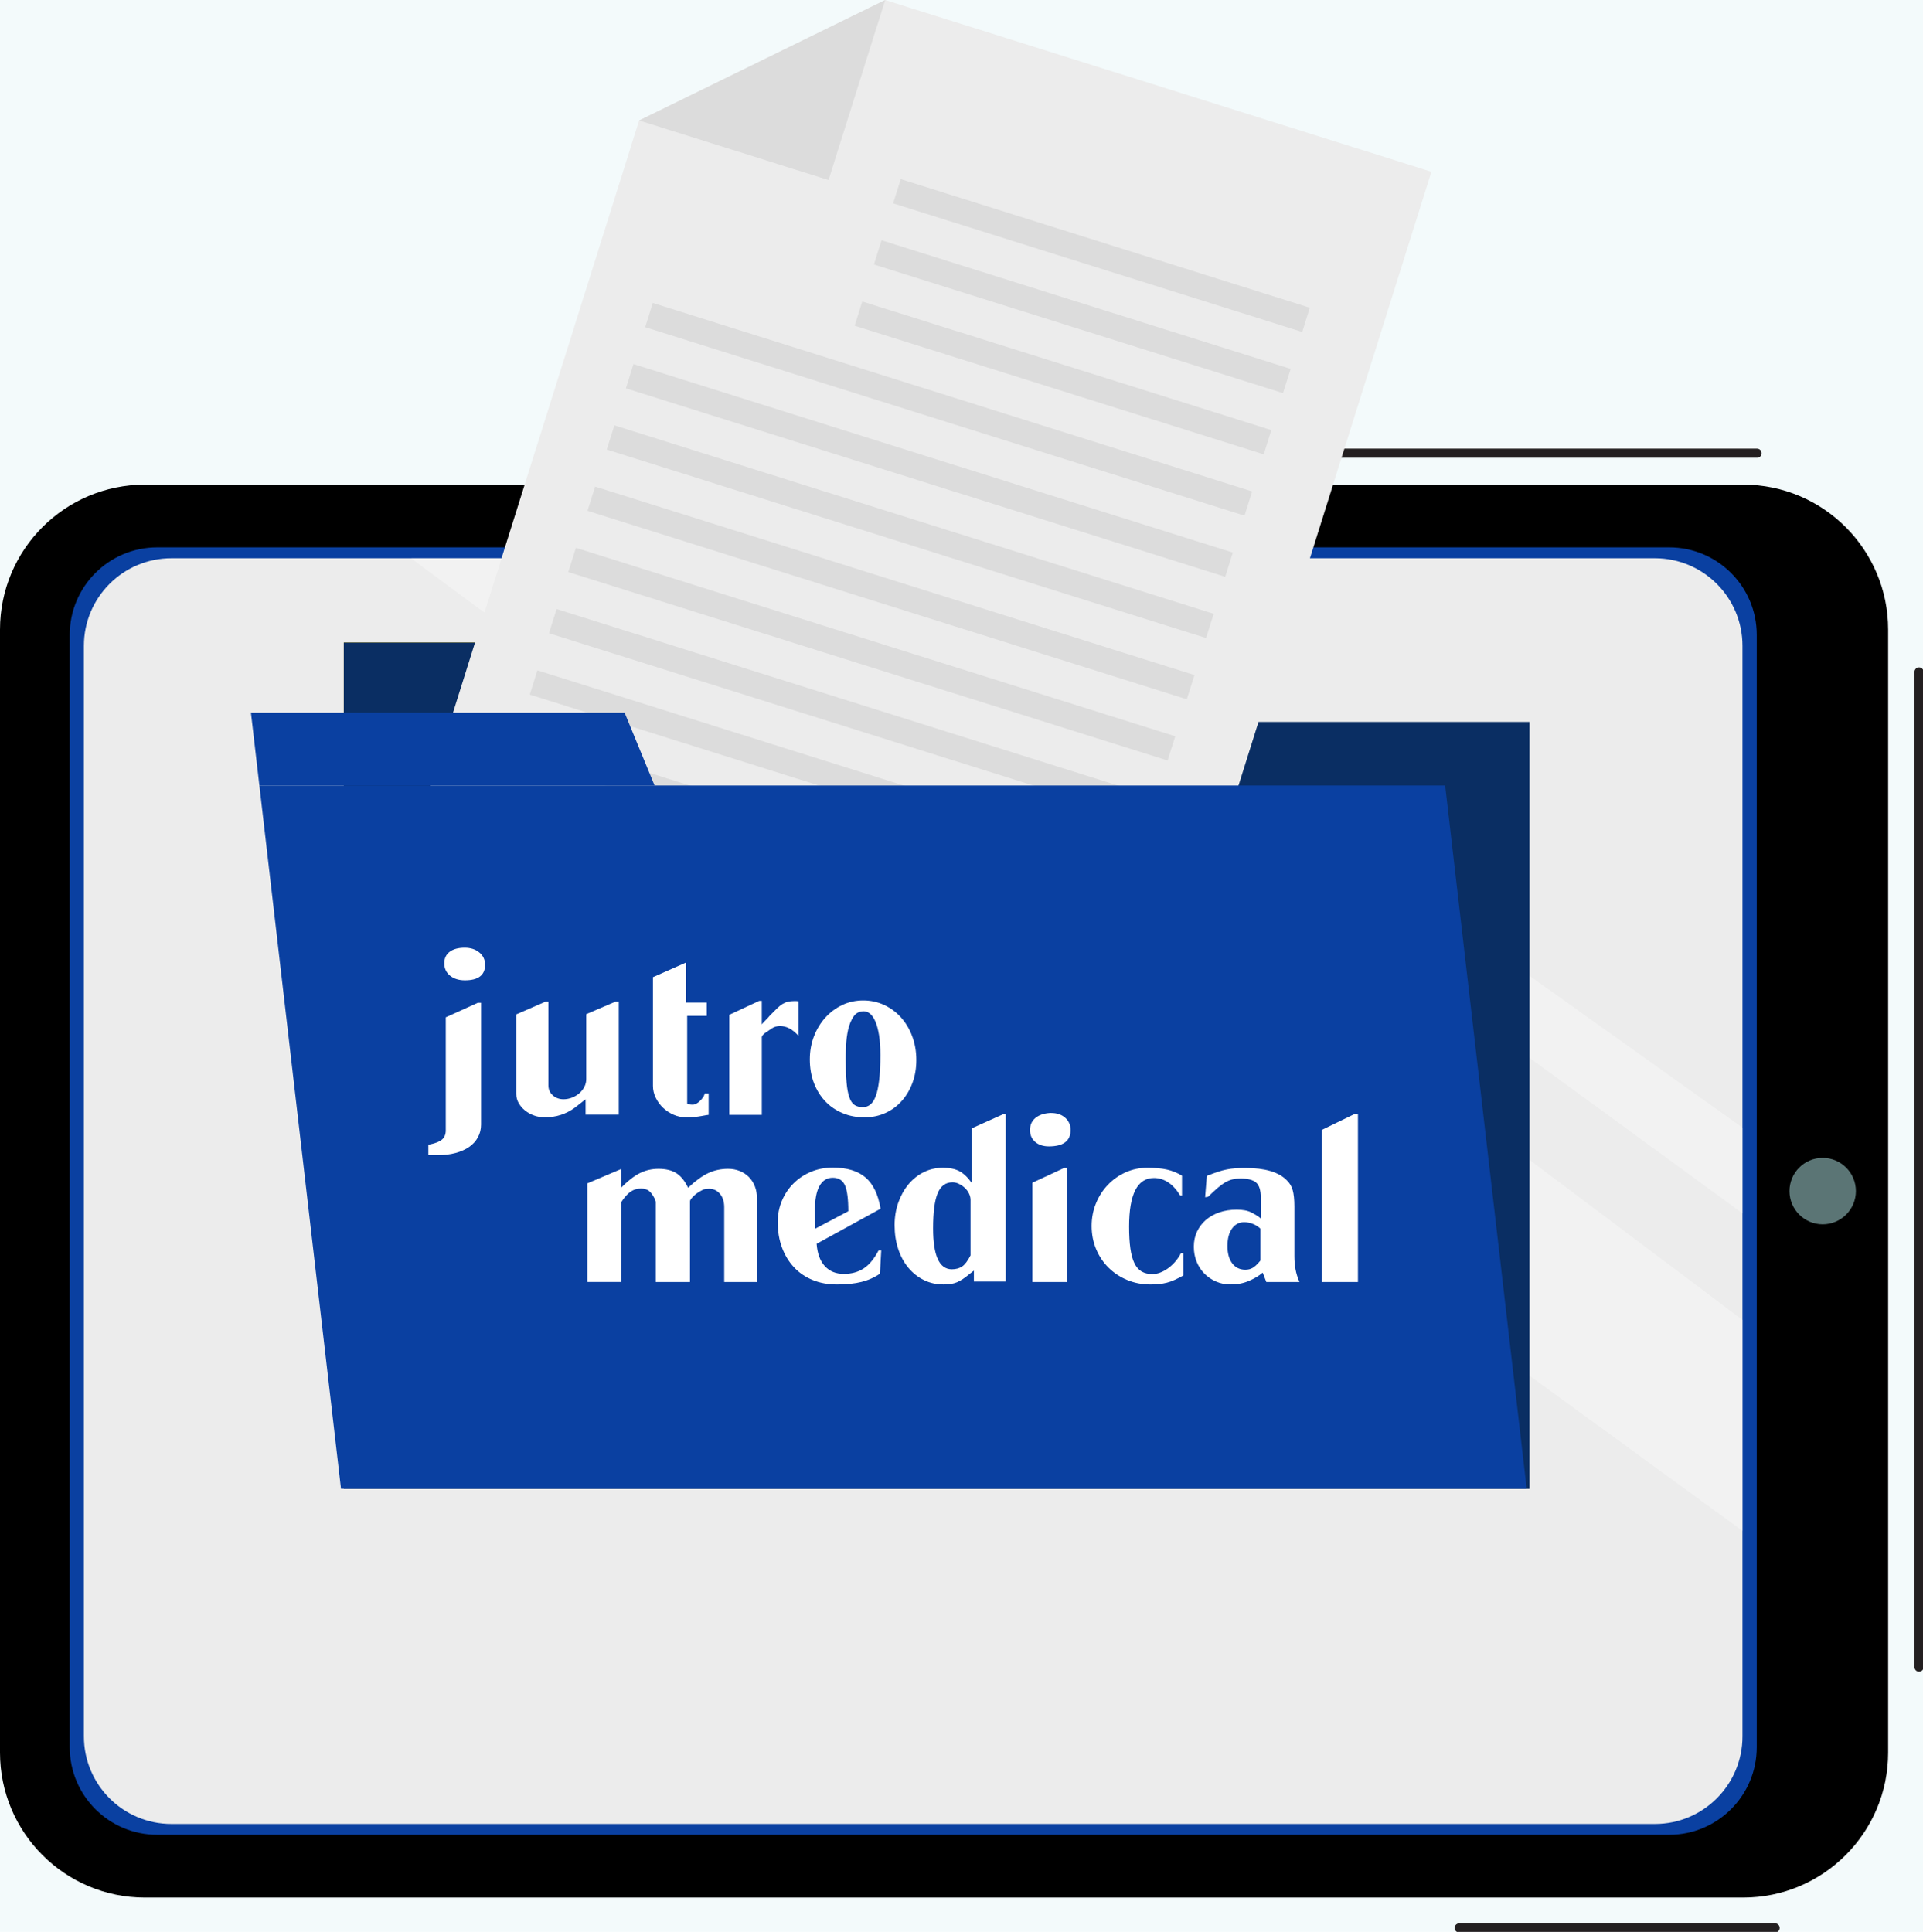 <svg width="211" height="212" viewBox="0 0 211 212" fill="none" xmlns="http://www.w3.org/2000/svg">
<rect width="211" height="212" fill="#F5F5F5"/>
<g id="hD_JutroMedical" clip-path="url(#clip0_366_1832)">
<rect width="1920" height="7420" transform="translate(-728 -2194)" fill="white"/>
<g id="content">
<rect id="Rectangle 6880" x="-482" y="-26" width="780" height="264" rx="15" fill="#F3FAFB"/>
<g id="jutro 1" clip-path="url(#clip1_366_1832)">
<g id="Group">
<g id="Group_2">
<path id="Vector" d="M191.27 53.182H15.905C7.121 53.182 0 60.306 0 69.094V192.322C0 201.11 7.121 208.234 15.905 208.234H191.27C200.054 208.234 207.175 201.11 207.175 192.322V69.094C207.175 60.306 200.054 53.182 191.27 53.182Z" fill="black"/>
<path id="Vector_2" d="M183.153 60.065H17.256C11.951 60.065 7.65 64.367 7.65 69.674V191.733C7.65 197.041 11.951 201.343 17.256 201.343H183.153C188.458 201.343 192.759 197.041 192.759 191.733V69.674C192.759 64.367 188.458 60.065 183.153 60.065Z" fill="#0A40A1"/>
<path id="Vector_3" d="M181.586 61.259H18.812C13.508 61.259 9.207 65.561 9.207 70.869V190.547C9.207 195.854 13.508 200.157 18.812 200.157H181.586C186.891 200.157 191.192 195.854 191.192 190.547V70.869C191.192 65.561 186.891 61.259 181.586 61.259Z" fill="#ECECEC"/>
<path id="Vector_4" d="M199.993 134.353C202.005 134.353 203.636 132.721 203.636 130.708C203.636 128.695 202.005 127.063 199.993 127.063C197.981 127.063 196.35 128.695 196.35 130.708C196.35 132.721 197.981 134.353 199.993 134.353Z" fill="#5B7575"/>
</g>
<path id="Vector_5" opacity="0.33" d="M45.147 61.259C45.147 61.597 191.193 167.986 191.193 167.986V144.845L79.986 61.259H45.147Z" fill="white"/>
<path id="Vector_6" opacity="0.33" d="M92.74 61.259L191.192 133.141V123.747L103.583 61.259H92.74Z" fill="white"/>
</g>
<path id="Vector_7" d="M210.566 182.946V73.734" stroke="#231F20" stroke-linecap="round" stroke-linejoin="round"/>
<path id="Vector_8" d="M83.629 49.736H192.794" stroke="#231F20" stroke-linecap="round" stroke-linejoin="round"/>
<path id="Vector_9" d="M160.107 211.567H194.774" stroke="#231F20" stroke-linecap="round" stroke-linejoin="round"/>
<g id="Group_3">
<g id="Group_4">
<g id="Group_5">
<path id="Vector_10" d="M167.827 79.223H37.721V163.381H167.827V79.223Z" fill="#0A2E63"/>
<path id="Vector_11" d="M78.721 70.505H37.721V79.223H81.075L78.721 70.505Z" fill="#FFC800"/>
</g>
<path id="Vector_12" d="M78.721 70.505H37.721V79.223H81.075L78.721 70.505Z" fill="#0A2E63"/>
</g>
<g id="Group_6">
<path id="Vector_13" d="M43.76 97.126L124.48 122.518L157.061 18.847L97.126 0L70.127 13.22L43.76 97.126Z" fill="#ECECEC"/>
<path id="Vector_14" d="M97.126 0L70.127 13.22L90.913 19.756L97.126 0Z" fill="#DCDCDC"/>
<g id="Group_7">
<path id="Vector_15" d="M143.718 33.77L98.834 19.655L97.998 22.314L142.883 36.429L143.718 33.77Z" fill="#DCDCDC"/>
<path id="Vector_16" d="M141.611 40.48L96.727 26.365L95.891 29.025L140.775 43.14L141.611 40.48Z" fill="#DCDCDC"/>
<path id="Vector_17" d="M139.496 47.199L94.611 33.084L93.776 35.744L138.66 49.859L139.496 47.199Z" fill="#DCDCDC"/>
<path id="Vector_18" d="M137.389 53.926L71.627 33.245L70.791 35.904L136.553 56.585L137.389 53.926Z" fill="#DCDCDC"/>
<path id="Vector_19" d="M135.272 60.636L69.51 39.956L68.674 42.615L134.436 63.295L135.272 60.636Z" fill="#DCDCDC"/>
<path id="Vector_20" d="M133.174 67.358L67.412 46.677L66.576 49.337L132.338 70.017L133.174 67.358Z" fill="#DCDCDC"/>
<path id="Vector_21" d="M131.059 74.077L65.297 53.396L64.461 56.056L130.223 76.736L131.059 74.077Z" fill="#DCDCDC"/>
<path id="Vector_22" d="M128.951 80.796L63.19 60.115L62.354 62.775L128.116 83.455L128.951 80.796Z" fill="#DCDCDC"/>
<path id="Vector_23" d="M126.836 87.515L61.074 66.835L60.239 69.494L126.001 90.174L126.836 87.515Z" fill="#DCDCDC"/>
<path id="Vector_24" d="M124.727 94.242L58.965 73.562L58.129 76.221L123.891 96.902L124.727 94.242Z" fill="#DCDCDC"/>
<path id="Vector_25" d="M122.612 100.961L56.85 80.281L56.014 82.94L121.776 103.621L122.612 100.961Z" fill="#DCDCDC"/>
<path id="Vector_26" d="M120.504 107.68L54.742 87L53.907 89.659L119.669 110.34L120.504 107.68Z" fill="#DCDCDC"/>
</g>
</g>
<g id="Group_8">
<path id="Vector_27" d="M167.515 163.372H37.417L28.461 86.201H158.567L167.515 163.372Z" fill="#0A40A1"/>
<path id="Vector_28" d="M68.536 78.21H27.535L28.461 86.201H71.824L68.536 78.21Z" fill="#0A40A1"/>
</g>
</g>
<g id="Group 17735">
<path id="Vector_29" d="M47 125.622C47.699 125.487 48.194 125.3 48.481 125.065C48.767 124.829 48.911 124.491 48.911 124.051V111.636L52.433 110.042H52.784V123.414C52.784 123.916 52.671 124.374 52.446 124.793C52.221 125.21 51.9 125.564 51.49 125.853C51.078 126.142 50.576 126.365 49.987 126.526C49.395 126.684 48.742 126.764 48.027 126.764H47V125.622ZM50.988 104C51.642 104 52.177 104.174 52.597 104.525C53.017 104.875 53.227 105.323 53.227 105.868C53.227 107.007 52.489 107.577 51.011 107.577C50.343 107.577 49.8 107.406 49.38 107.065C48.96 106.723 48.75 106.272 48.75 105.709C48.75 105.162 48.947 104.742 49.344 104.445C49.741 104.148 50.289 104 50.988 104Z" fill="white"/>
<path id="Vector_30" d="M59.847 109.923H60.173V119.105C60.173 119.545 60.331 119.911 60.652 120.197C60.969 120.486 61.364 120.63 61.83 120.63C62.155 120.63 62.47 120.568 62.775 120.448C63.078 120.328 63.346 120.164 63.58 119.959C63.813 119.755 63.994 119.519 64.128 119.253C64.261 118.987 64.325 118.711 64.325 118.421V111.29L67.519 109.923H67.893V122.319H64.253V120.632L63.088 121.543C62.124 122.257 61.02 122.613 59.776 122.613C59.355 122.613 58.958 122.544 58.587 122.408C58.213 122.273 57.883 122.086 57.596 121.85C57.309 121.615 57.078 121.346 56.907 121.042C56.735 120.737 56.65 120.412 56.65 120.062V111.313L59.847 109.923Z" fill="white"/>
<path id="Vector_31" d="M75.284 105.62V110.016H77.546V111.475H75.4V121.088C75.446 121.134 75.523 121.168 75.633 121.191C75.74 121.214 75.851 121.224 75.958 121.224C76.084 121.224 76.153 121.216 76.168 121.201C76.309 121.17 76.445 121.106 76.576 121.006C76.706 120.907 76.829 120.797 76.937 120.676C77.044 120.556 77.134 120.433 77.206 120.313C77.275 120.193 77.311 120.085 77.311 119.993H77.754V122.34C77.692 122.34 77.418 122.386 76.937 122.475C76.455 122.567 75.894 122.611 75.259 122.611C74.793 122.611 74.342 122.516 73.906 122.327C73.471 122.137 73.087 121.881 72.751 121.564C72.416 121.244 72.149 120.878 71.947 120.459C71.744 120.042 71.644 119.604 71.644 119.149V107.232L75.284 105.62Z" fill="white"/>
<path id="Vector_32" d="M80.018 111.36L83.307 109.832H83.586V112.406C83.773 112.194 83.939 112.015 84.088 111.871C84.237 111.728 84.349 111.603 84.426 111.495C84.751 111.163 85.028 110.884 85.254 110.664C85.479 110.444 85.689 110.277 85.884 110.162C86.078 110.047 86.273 109.968 86.468 109.924C86.662 109.878 86.883 109.855 87.131 109.855C87.223 109.855 87.305 109.855 87.377 109.855C87.446 109.855 87.528 109.863 87.623 109.878V113.683C86.985 112.954 86.301 112.59 85.571 112.59C85.261 112.59 84.956 112.683 84.662 112.864C84.521 112.972 84.324 113.107 84.067 113.274C83.811 113.44 83.653 113.609 83.588 113.775V122.342H80.02V111.36H80.018Z" fill="white"/>
<path id="Vector_33" d="M94.849 122.616C93.978 122.616 93.174 122.459 92.436 122.147C91.698 121.835 91.063 121.4 90.535 120.837C90.008 120.274 89.595 119.606 89.301 118.831C89.006 118.056 88.857 117.198 88.857 116.257C88.857 115.346 89.009 114.499 89.313 113.716C89.616 112.933 90.033 112.25 90.561 111.666C91.089 111.083 91.706 110.622 92.415 110.287C93.123 109.952 93.888 109.785 94.713 109.785C95.538 109.785 96.307 109.952 97.021 110.287C97.736 110.622 98.353 111.08 98.876 111.666C99.396 112.252 99.806 112.943 100.1 113.739C100.395 114.537 100.544 115.4 100.544 116.326C100.544 117.237 100.4 118.076 100.113 118.844C99.826 119.611 99.429 120.277 98.924 120.837C98.42 121.4 97.82 121.835 97.129 122.147C96.432 122.459 95.674 122.616 94.849 122.616ZM92.797 116.236C92.797 117.27 92.828 118.125 92.889 118.8C92.951 119.476 93.053 120.016 93.192 120.418C93.332 120.819 93.522 121.101 93.763 121.259C94.004 121.418 94.311 121.497 94.685 121.497C94.98 121.497 95.249 121.403 95.489 121.213C95.73 121.024 95.933 120.709 96.097 120.267C96.26 119.826 96.383 119.238 96.47 118.501C96.555 117.764 96.599 116.858 96.599 115.778C96.599 114.913 96.547 114.176 96.447 113.567C96.345 112.961 96.209 112.462 96.04 112.076C95.868 111.689 95.674 111.408 95.456 111.234C95.238 111.06 95.013 110.973 94.78 110.973C94.283 110.973 93.901 111.175 93.637 111.577C93.374 111.978 93.179 112.462 93.053 113.022C92.928 113.585 92.856 114.166 92.833 114.765C92.81 115.366 92.797 115.855 92.797 116.236Z" fill="white"/>
<path id="Vector_34" d="M64.443 129.86L68.15 128.288V130.338C68.88 129.593 69.561 129.061 70.192 128.744C70.822 128.424 71.508 128.265 72.256 128.265C73.063 128.265 73.716 128.424 74.216 128.744C74.713 129.064 75.141 129.596 75.499 130.338C76.309 129.578 77.046 129.043 77.715 128.731C78.384 128.419 79.106 128.265 79.885 128.265C80.351 128.265 80.779 128.345 81.168 128.503C81.557 128.662 81.89 128.882 82.17 129.164C82.449 129.445 82.667 129.783 82.823 130.177C82.979 130.571 83.056 130.998 83.056 131.454V140.681H79.465V132.48C79.465 131.873 79.308 131.382 78.998 131.011C78.688 130.64 78.291 130.453 77.81 130.453C77.561 130.453 77.344 130.484 77.157 130.545C76.97 130.637 76.788 130.74 76.608 130.852C76.429 130.968 76.27 131.09 76.129 131.229C75.85 131.502 75.709 131.699 75.709 131.82V140.684H71.954V131.866C71.954 131.835 71.908 131.715 71.813 131.5C71.611 131.106 71.401 130.827 71.183 130.668C70.965 130.51 70.678 130.428 70.32 130.428C69.884 130.428 69.487 130.556 69.131 130.814C68.898 130.996 68.657 131.246 68.409 131.566C68.237 131.809 68.153 131.945 68.153 131.976V140.678H64.446V129.86H64.443Z" fill="white"/>
<path id="Vector_35" d="M89.604 136.49C89.68 137.554 89.98 138.371 90.5 138.939C91.02 139.509 91.717 139.793 92.588 139.793C93.428 139.793 94.15 139.596 94.757 139.202C95.365 138.808 95.908 138.153 96.389 137.242L96.692 137.219L96.551 139.77C95.959 140.18 95.288 140.482 94.535 140.671C93.781 140.86 92.875 140.955 91.817 140.955C90.854 140.955 89.97 140.791 89.171 140.466C88.369 140.139 87.685 139.673 87.119 139.064C86.55 138.458 86.112 137.736 85.802 136.899C85.492 136.065 85.336 135.131 85.336 134.097C85.336 133.263 85.492 132.48 85.802 131.751C86.112 131.022 86.54 130.387 87.085 129.85C87.629 129.31 88.266 128.89 88.996 128.586C89.727 128.281 90.521 128.13 91.376 128.13C92.931 128.13 94.127 128.491 94.968 129.213C95.808 129.934 96.359 131.078 96.622 132.641L89.604 136.49ZM93.08 132.913C93.08 131.562 92.954 130.612 92.706 130.065C92.457 129.517 92.014 129.243 91.376 129.243C90.738 129.243 90.252 129.543 89.919 130.144C89.583 130.745 89.416 131.628 89.416 132.797C89.416 133.01 89.419 133.286 89.429 133.629C89.437 133.972 89.45 134.369 89.465 134.824L93.08 132.913Z" fill="white"/>
<path id="Vector_36" d="M106.862 139.427L106.372 139.813C106.093 140.041 105.845 140.228 105.627 140.371C105.41 140.514 105.2 140.63 104.997 140.714C104.795 140.798 104.577 140.857 104.344 140.896C104.111 140.934 103.84 140.952 103.527 140.952C102.748 140.952 102.033 140.793 101.38 140.473C100.727 140.154 100.161 139.706 99.677 139.13C99.195 138.552 98.821 137.866 98.557 137.068C98.293 136.269 98.16 135.394 98.16 134.437C98.16 133.557 98.296 132.733 98.567 131.965C98.839 131.198 99.213 130.53 99.687 129.959C100.161 129.388 100.722 128.946 101.364 128.626C102.01 128.306 102.712 128.147 103.476 128.147C104.19 128.147 104.782 128.27 105.248 128.511C105.714 128.754 106.173 129.186 106.624 129.811V123.818L110.123 122.247H110.356V140.632H106.859V139.427H106.862ZM106.488 131.635C106.488 131.392 106.413 131.139 106.268 130.873C106.119 130.606 105.914 130.376 105.65 130.177C105.261 129.887 104.882 129.744 104.508 129.744C103.762 129.744 103.221 130.143 102.886 130.939C102.551 131.737 102.384 133.025 102.384 134.8C102.384 137.792 103.068 139.289 104.436 139.289C104.887 139.289 105.263 139.186 105.568 138.982C105.87 138.777 106.178 138.37 106.491 137.764V131.635H106.488Z" fill="white"/>
<path id="Vector_37" d="M115.35 122.134C115.972 122.134 116.482 122.308 116.876 122.659C117.273 123.009 117.47 123.457 117.47 124.002C117.47 125.202 116.676 125.801 115.09 125.801C114.468 125.801 113.966 125.637 113.587 125.312C113.205 124.985 113.016 124.55 113.016 124.002C113.016 123.455 113.21 123.02 113.599 122.692C113.989 122.365 114.517 122.18 115.185 122.134H115.35ZM113.274 129.79L116.748 128.173H117.074V140.681H113.272V129.79H113.274Z" fill="white"/>
<path id="Vector_38" d="M129.831 139.974C129.473 140.171 129.15 140.335 128.863 140.463C128.576 140.593 128.294 140.691 128.023 140.76C127.751 140.829 127.475 140.877 127.195 140.908C126.916 140.939 126.596 140.954 126.24 140.954C125.323 140.954 124.472 140.79 123.686 140.466C122.9 140.138 122.216 139.688 121.634 139.109C121.05 138.531 120.596 137.853 120.269 137.07C119.943 136.287 119.779 135.44 119.779 134.529C119.779 133.649 119.938 132.82 120.258 132.044C120.576 131.269 121.012 130.593 121.565 130.018C122.115 129.439 122.761 128.984 123.502 128.651C124.239 128.319 125.028 128.15 125.868 128.15C126.739 128.15 127.461 128.214 128.038 128.344C128.612 128.472 129.165 128.697 129.693 129.017V131.205L129.483 131.182C129.109 130.56 128.679 130.084 128.189 129.759C127.7 129.432 127.175 129.27 126.616 129.27C124.798 129.27 123.889 131.049 123.889 134.601C123.889 135.542 123.935 136.343 124.029 137.003C124.122 137.664 124.27 138.203 124.472 138.621C124.674 139.038 124.939 139.342 125.266 139.532C125.592 139.721 125.989 139.816 126.455 139.816C126.734 139.816 127.021 139.759 127.318 139.644C127.613 139.529 127.903 139.37 128.181 139.166C128.46 138.961 128.722 138.718 128.963 138.436C129.203 138.155 129.408 137.848 129.58 137.513H129.836V139.974H129.831Z" fill="white"/>
<path id="Vector_39" d="M132.419 129.038C132.885 128.856 133.29 128.708 133.631 128.593C133.972 128.48 134.299 128.391 134.609 128.332C134.919 128.27 135.234 128.229 135.555 128.206C135.872 128.183 136.244 128.173 136.661 128.173C138.807 128.173 140.314 128.621 141.185 129.517C141.495 129.806 141.712 130.166 141.838 130.599C141.961 131.031 142.025 131.635 142.025 132.411V137.879C142.025 138.381 142.068 138.859 142.153 139.314C142.238 139.77 142.381 140.225 142.584 140.681H138.946L138.549 139.655C138.144 140.005 137.64 140.307 137.033 140.566C136.425 140.824 135.757 140.952 135.026 140.952C134.451 140.952 133.92 140.845 133.429 140.632C132.939 140.42 132.511 140.128 132.145 139.755C131.779 139.384 131.497 138.946 131.295 138.444C131.092 137.943 130.992 137.395 130.992 136.804C130.992 136.198 131.11 135.645 131.343 135.151C131.576 134.657 131.899 134.233 132.311 133.874C132.724 133.519 133.218 133.24 133.792 133.043C134.366 132.846 135.003 132.746 135.703 132.746C136.387 132.746 136.93 132.853 137.335 133.066C137.739 133.278 138.073 133.49 138.336 133.703V131.379C138.336 130.604 138.165 130.069 137.824 129.772C137.481 129.476 136.915 129.327 136.121 129.327C135.795 129.327 135.503 129.358 135.247 129.419C134.991 129.481 134.734 129.583 134.478 129.726C134.223 129.87 133.943 130.072 133.638 130.33C133.336 130.589 132.975 130.921 132.555 131.333L132.23 131.379L132.419 129.038ZM138.295 134.826C138.075 134.614 137.806 134.442 137.486 134.314C137.166 134.186 136.84 134.12 136.513 134.12C135.965 134.12 135.523 134.353 135.185 134.816C134.85 135.279 134.681 135.921 134.681 136.74C134.681 137.546 134.858 138.178 135.208 138.641C135.56 139.105 136.041 139.337 136.653 139.337C136.95 139.337 137.217 139.268 137.452 139.133C137.688 138.997 137.97 138.731 138.298 138.334V134.826H138.295Z" fill="white"/>
<path id="Vector_40" d="M145.057 123.982L148.623 122.25H148.999V140.681H145.057V123.982Z" fill="white"/>
</g>
</g>
</g>
</g>
<defs>
<clipPath id="clip0_366_1832">
<rect width="1920" height="7420" fill="white" transform="translate(-728 -2194)"/>
</clipPath>
<clipPath id="clip1_366_1832">
<rect width="211" height="212" fill="white"/>
</clipPath>
</defs>
</svg>

